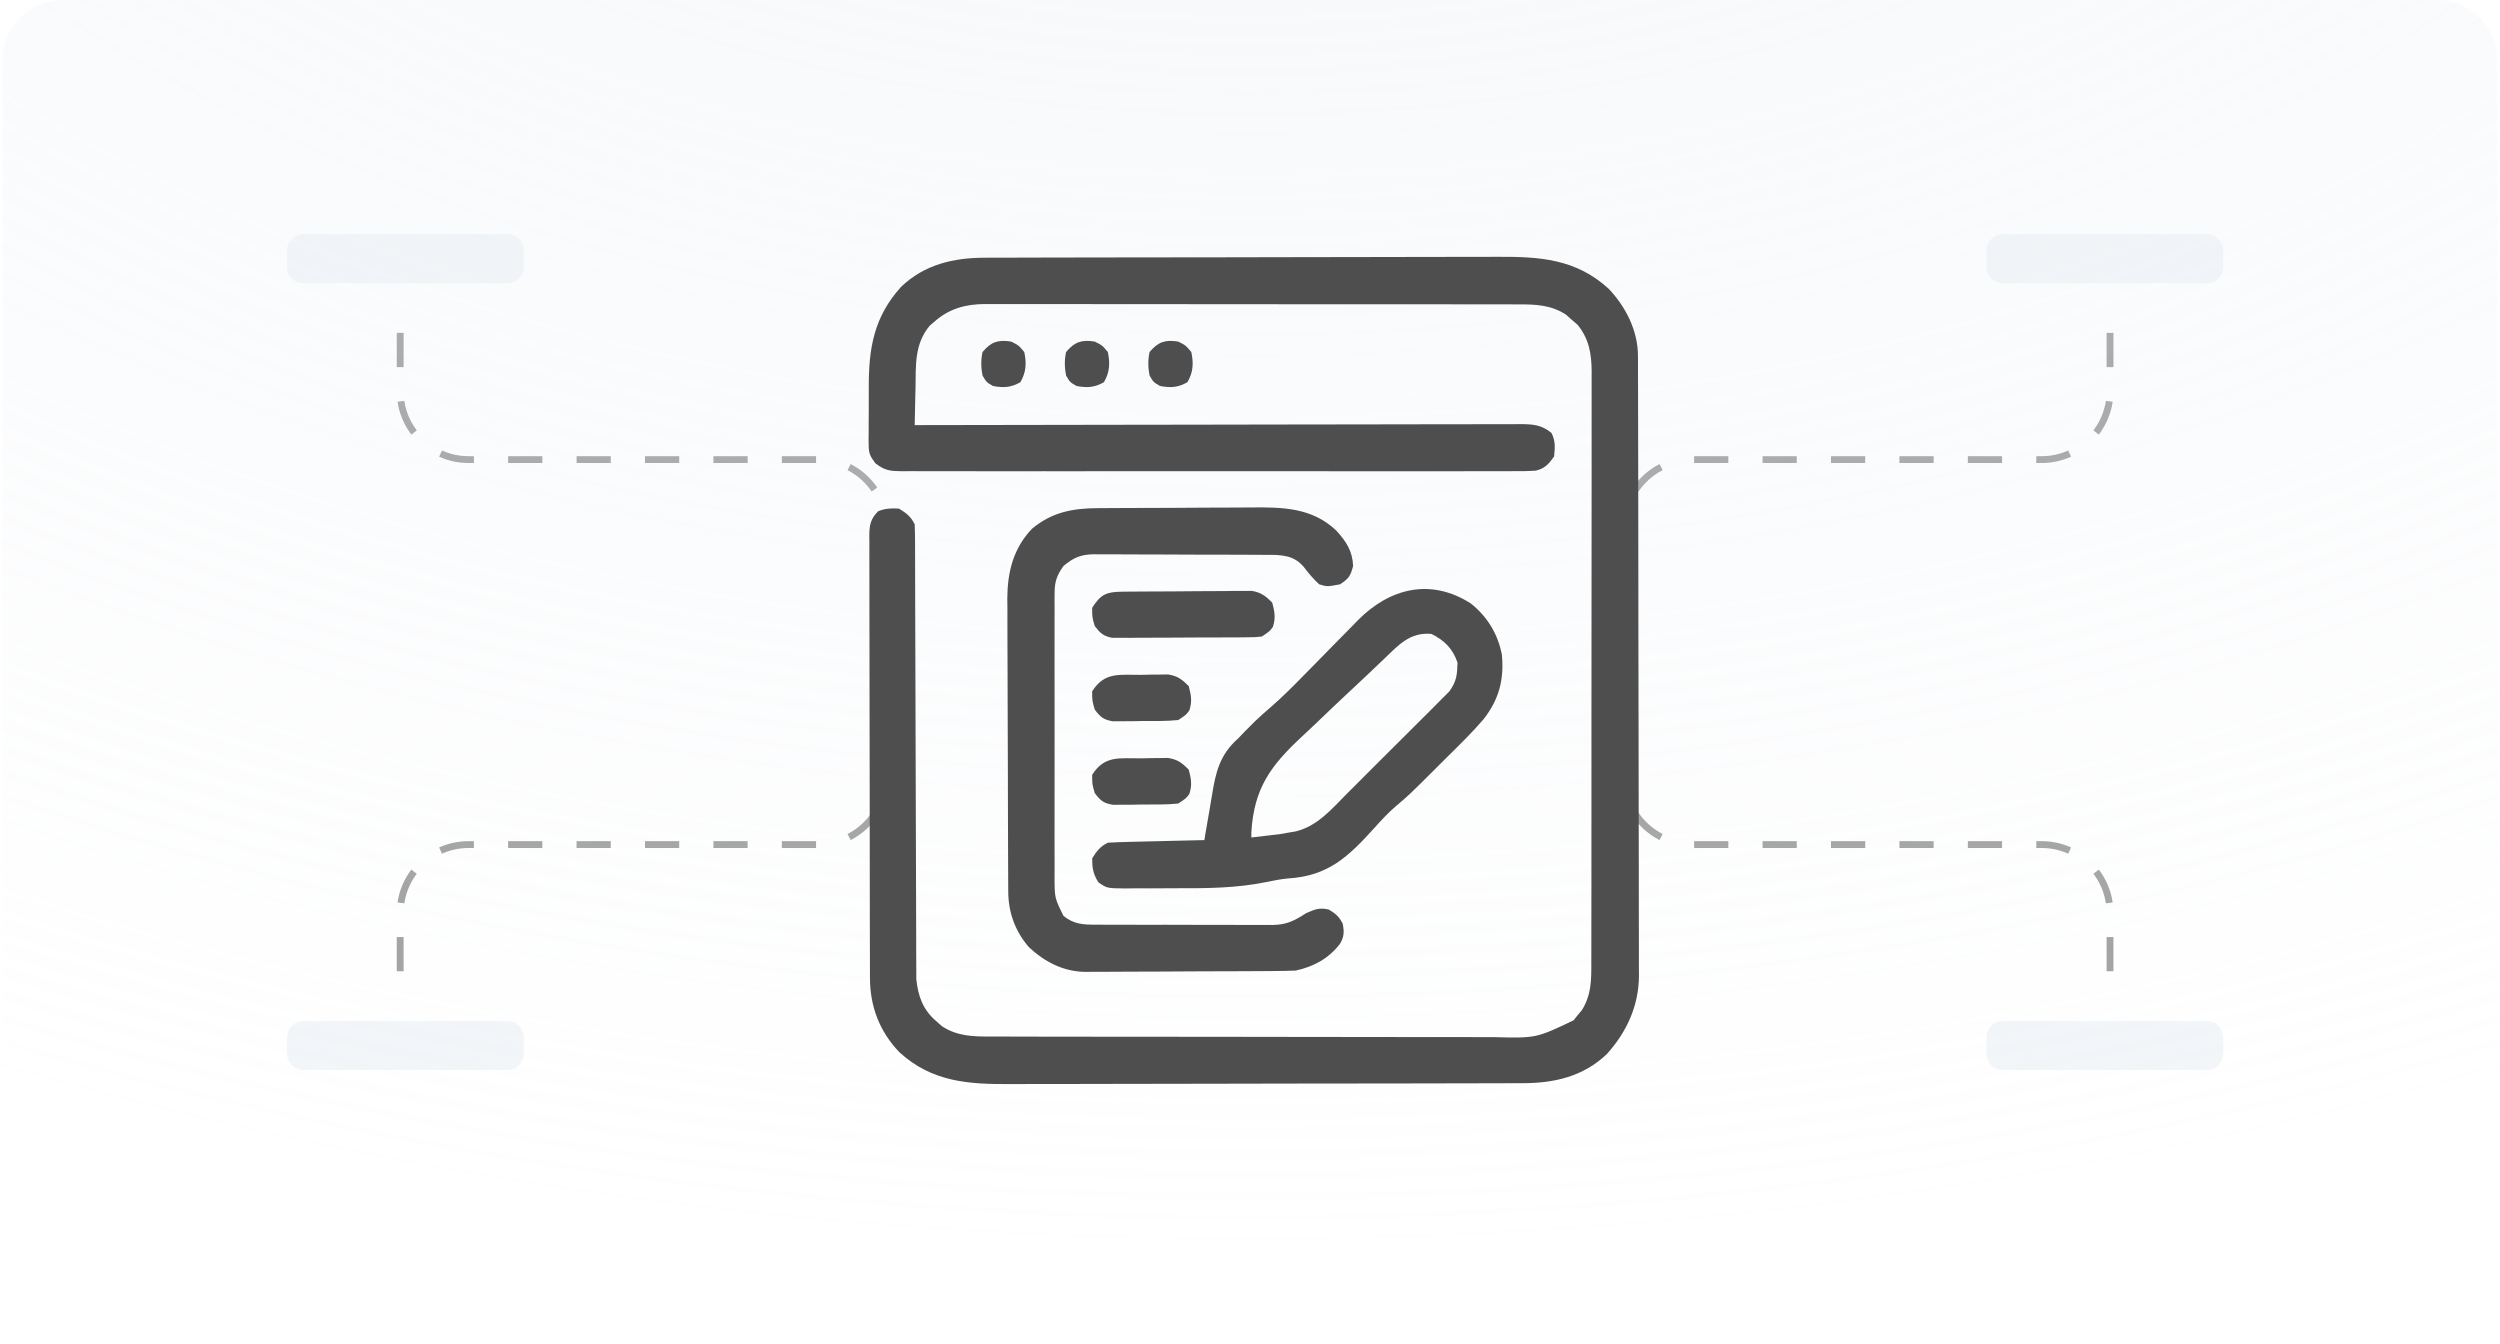 <svg width="331" height="178" viewBox="0 0 331 178" fill="none" xmlns="http://www.w3.org/2000/svg">
<path d="M214.998 91.677V69.918C214.998 64.911 219.057 60.852 224.064 60.852H270.301C275.308 60.852 279.367 56.793 279.367 51.786V40" stroke="#A1A1A1" stroke-width="0.907" stroke-dasharray="4.53 4.53"/>
<path d="M292.189 31H265.162C263.968 31 263 31.968 263 33.162V35.324C263 36.519 263.968 37.486 265.162 37.486H292.189C293.383 37.486 294.351 36.519 294.351 35.324V33.162C294.351 31.968 293.383 31 292.189 31Z" fill="#E2E8F0" fill-opacity="0.4"/>
<path d="M117.354 91.677V69.918C117.354 64.911 113.295 60.852 108.287 60.852H62.05C57.043 60.852 52.984 56.793 52.984 51.786V40" stroke="#A1A1A1" stroke-width="0.907" stroke-dasharray="4.53 4.53"/>
<path d="M40.162 31H67.189C68.383 31 69.352 31.968 69.352 33.162V35.324C69.352 36.519 68.383 37.486 67.189 37.486H40.162C38.968 37.486 38 36.519 38 35.324V33.162C38 31.968 38.968 31 40.162 31Z" fill="#E2E8F0" fill-opacity="0.4"/>
<path d="M214.998 80.995V102.754C214.998 107.761 219.057 111.82 224.064 111.82H270.301C275.308 111.82 279.367 115.879 279.367 120.886V132.672" stroke="#A1A1A1" stroke-width="0.907" stroke-dasharray="4.53 4.53"/>
<path d="M292.189 141.672H265.162C263.968 141.672 263 140.704 263 139.51V137.348C263 136.153 263.968 135.185 265.162 135.185H292.189C293.383 135.185 294.351 136.153 294.351 137.348V139.51C294.351 140.704 293.383 141.672 292.189 141.672Z" fill="#E2E8F0" fill-opacity="0.4"/>
<path d="M117.354 80.995V102.754C117.354 107.761 113.295 111.82 108.287 111.82H62.05C57.043 111.82 52.984 115.879 52.984 120.886V132.672" stroke="#A1A1A1" stroke-width="0.907" stroke-dasharray="4.53 4.53"/>
<path d="M40.162 141.672H67.189C68.383 141.672 69.352 140.704 69.352 139.51V137.348C69.352 136.153 68.383 135.185 67.189 135.185H40.162C38.968 135.185 38 136.153 38 137.348V139.51C38 140.704 38.968 141.672 40.162 141.672Z" fill="#E2E8F0" fill-opacity="0.4"/>
<path d="M322.675 0H8.336C3.918 0 0.336 3.582 0.336 8V171.527C0.336 175.102 3.337 178 7.039 178H324.3C328.002 178 331.003 175.102 331.003 171.527L330.675 7.984C330.666 3.572 327.087 0 322.675 0Z" fill="url(#paint0_radial_5391_24272)" fill-opacity="0.4"/>
<path d="M130.441 34.121C130.755 34.12 131.07 34.118 131.394 34.117C132.448 34.113 133.501 34.112 134.555 34.111C135.311 34.108 136.066 34.106 136.822 34.104C139.304 34.096 141.785 34.093 144.267 34.089C145.123 34.088 145.978 34.087 146.833 34.085C150.852 34.078 154.872 34.074 158.891 34.071C159.353 34.07 159.816 34.07 160.278 34.07C160.622 34.069 160.622 34.069 160.973 34.069C164.453 34.066 167.933 34.059 171.413 34.048C175.459 34.036 179.504 34.029 183.55 34.028C185.69 34.027 187.83 34.024 189.97 34.015C191.984 34.007 193.999 34.005 196.014 34.009C196.751 34.009 197.488 34.007 198.225 34.002C203.81 33.968 208.677 34.265 212.995 38.241C215.241 40.599 216.859 43.786 216.866 47.083C216.868 47.384 216.869 47.686 216.871 47.996C216.871 48.49 216.871 48.49 216.871 48.995C216.872 49.346 216.873 49.697 216.875 50.059C216.878 51.24 216.88 52.42 216.881 53.601C216.883 54.446 216.886 55.291 216.888 56.136C216.895 58.675 216.898 61.214 216.901 63.753C216.903 64.949 216.905 66.146 216.907 67.342C216.912 71.322 216.917 75.301 216.92 79.281C216.921 80.313 216.921 81.345 216.922 82.378C216.922 82.634 216.922 82.891 216.922 83.155C216.925 87.309 216.934 91.462 216.945 95.615C216.957 99.883 216.963 104.15 216.964 108.418C216.965 110.812 216.968 113.207 216.977 115.602C216.985 117.856 216.986 120.11 216.983 122.363C216.982 123.189 216.985 124.015 216.989 124.841C216.996 125.972 216.993 127.102 216.989 128.232C216.994 128.718 216.994 128.718 217 129.214C216.962 133.172 215.392 136.616 212.763 139.54C209.655 142.531 205.778 143.414 201.61 143.413C201.296 143.414 200.981 143.416 200.657 143.417C199.604 143.421 198.55 143.422 197.496 143.424C196.741 143.426 195.985 143.428 195.229 143.43C192.748 143.438 190.266 143.441 187.784 143.445C186.929 143.446 186.073 143.448 185.218 143.449C181.199 143.456 177.179 143.46 173.16 143.463C172.698 143.464 172.236 143.464 171.773 143.464C171.429 143.465 171.429 143.465 171.078 143.465C167.598 143.468 164.118 143.475 160.638 143.486C156.593 143.498 152.547 143.505 148.501 143.506C146.361 143.507 144.221 143.51 142.082 143.519C140.067 143.527 138.052 143.529 136.037 143.525C135.3 143.525 134.563 143.527 133.826 143.532C128.242 143.566 123.374 143.269 119.056 139.293C116.415 136.521 115.178 133.191 115.183 129.415C115.182 129.158 115.181 128.901 115.18 128.636C115.177 127.775 115.176 126.913 115.176 126.052C115.174 125.434 115.172 124.817 115.17 124.199C115.166 122.521 115.164 120.844 115.162 119.166C115.161 118.118 115.16 117.071 115.158 116.023C115.153 112.746 115.15 109.47 115.149 106.193C115.147 102.408 115.141 98.623 115.131 94.838C115.124 91.913 115.12 88.989 115.12 86.064C115.119 84.317 115.117 82.569 115.111 80.822C115.105 79.179 115.105 77.536 115.108 75.894C115.108 75.29 115.106 74.687 115.103 74.083C115.099 73.261 115.101 72.438 115.104 71.616C115.101 71.376 115.099 71.136 115.096 70.889C115.11 69.498 115.269 68.684 116.268 67.689C117.183 67.322 118.052 67.258 119.032 67.344C120.02 67.953 120.586 68.379 121.105 69.417C121.14 70.216 121.151 71.016 121.153 71.816C121.154 72.066 121.155 72.316 121.156 72.573C121.159 73.415 121.159 74.256 121.16 75.097C121.161 75.699 121.163 76.301 121.165 76.902C121.169 78.2 121.172 79.498 121.174 80.796C121.178 82.849 121.185 84.903 121.193 86.956C121.214 92.795 121.233 98.635 121.244 104.474C121.25 107.697 121.26 110.921 121.274 114.144C121.282 115.85 121.287 117.555 121.288 119.261C121.289 120.867 121.294 122.473 121.303 124.079C121.306 124.667 121.306 125.255 121.305 125.844C121.304 126.649 121.309 127.455 121.315 128.26C121.317 128.71 121.318 129.16 121.319 129.624C121.55 131.897 122.193 133.688 123.956 135.199C124.333 135.534 124.333 135.534 124.717 135.877C126.737 137.196 128.832 137.244 131.17 137.235C131.635 137.237 131.635 137.237 132.109 137.24C133.144 137.244 134.179 137.244 135.214 137.243C135.958 137.245 136.702 137.247 137.445 137.25C139.463 137.256 141.48 137.258 143.498 137.258C144.759 137.259 146.02 137.26 147.282 137.262C151.684 137.268 156.086 137.271 160.488 137.271C164.588 137.27 168.688 137.278 172.788 137.289C176.311 137.298 179.834 137.301 183.357 137.301C185.46 137.301 187.562 137.303 189.665 137.31C191.643 137.317 193.622 137.317 195.6 137.312C196.324 137.311 197.049 137.313 197.774 137.317C203.386 137.458 203.386 137.458 208.333 135.094C208.6 134.761 208.6 134.761 208.873 134.422C209.058 134.201 209.243 133.981 209.434 133.755C210.693 131.745 210.7 129.784 210.69 127.491C210.692 127.147 210.693 126.803 210.694 126.449C210.698 125.296 210.697 124.144 210.695 122.992C210.697 122.165 210.698 121.339 210.701 120.512C210.705 118.501 210.706 116.49 210.705 114.478C210.704 112.843 210.705 111.207 210.706 109.572C210.706 109.223 210.707 109.223 210.707 108.866C210.707 108.393 210.708 107.92 210.708 107.447C210.712 103.01 210.711 98.574 210.709 94.138C210.707 90.082 210.711 86.027 210.718 81.971C210.724 77.804 210.727 73.637 210.726 69.47C210.725 67.131 210.726 64.793 210.731 62.454C210.735 60.255 210.735 58.056 210.73 55.857C210.729 55.05 210.73 54.243 210.733 53.436C210.737 52.334 210.734 51.233 210.73 50.13C210.732 49.812 210.735 49.493 210.737 49.165C210.718 46.836 210.389 44.855 208.867 42.996C208.612 42.778 208.358 42.56 208.095 42.335C207.844 42.111 207.593 41.888 207.334 41.657C205.312 40.336 203.216 40.291 200.877 40.301C200.566 40.3 200.256 40.299 199.936 40.297C198.899 40.294 197.863 40.295 196.826 40.297C196.081 40.295 195.336 40.293 194.592 40.291C192.571 40.286 190.551 40.286 188.53 40.287C186.843 40.288 185.156 40.286 183.468 40.284C179.487 40.28 175.507 40.28 171.526 40.282C167.42 40.284 163.314 40.28 159.209 40.273C155.682 40.267 152.156 40.265 148.629 40.266C146.524 40.266 144.418 40.266 142.313 40.261C140.333 40.256 138.353 40.257 136.373 40.261C135.647 40.262 134.921 40.261 134.195 40.259C133.203 40.255 132.211 40.258 131.218 40.262C130.932 40.26 130.646 40.257 130.351 40.254C127.862 40.278 125.672 40.858 123.762 42.551C123.542 42.738 123.323 42.925 123.096 43.118C121.052 45.566 121.264 48.385 121.213 51.427C121.202 51.899 121.19 52.371 121.178 52.842C121.149 53.99 121.125 55.138 121.105 56.286C121.529 56.285 121.953 56.284 122.39 56.283C132.453 56.261 142.516 56.244 152.579 56.233C153.818 56.232 155.056 56.231 156.294 56.229C156.664 56.229 156.664 56.229 157.041 56.228C161.034 56.224 165.027 56.216 169.02 56.206C173.116 56.197 177.213 56.191 181.309 56.189C183.61 56.187 185.911 56.184 188.213 56.177C190.377 56.17 192.542 56.167 194.707 56.169C195.502 56.169 196.298 56.167 197.094 56.163C198.178 56.158 199.262 56.159 200.346 56.162C200.663 56.159 200.979 56.156 201.305 56.153C202.955 56.164 204.085 56.233 205.417 57.323C205.959 58.407 205.884 59.237 205.763 60.433C205.069 61.42 204.517 62.056 203.305 62.319C202.377 62.384 201.463 62.391 200.533 62.38C200.177 62.383 199.821 62.385 199.455 62.388C198.261 62.395 197.067 62.389 195.873 62.384C195.018 62.386 194.162 62.389 193.307 62.393C191.224 62.4 189.141 62.399 187.058 62.394C185.365 62.39 183.672 62.39 181.979 62.392C181.738 62.392 181.497 62.392 181.249 62.392C180.76 62.393 180.27 62.394 179.781 62.394C175.191 62.399 170.602 62.393 166.012 62.384C162.074 62.376 158.135 62.378 154.197 62.386C149.624 62.395 145.051 62.399 140.478 62.393C139.99 62.393 139.502 62.392 139.015 62.392C138.775 62.391 138.535 62.391 138.287 62.391C136.597 62.389 134.906 62.392 133.215 62.396C130.939 62.401 128.663 62.398 126.388 62.388C125.552 62.385 124.715 62.386 123.879 62.39C122.739 62.394 121.6 62.389 120.461 62.38C120.128 62.384 119.796 62.388 119.453 62.392C117.863 62.368 117.181 62.333 115.89 61.33C115.219 60.416 115.015 60.043 115.013 58.933C115.009 58.648 115.004 58.363 115 58.069C115.005 57.765 115.009 57.461 115.014 57.147C115.013 56.829 115.012 56.511 115.011 56.183C115.012 55.51 115.016 54.836 115.025 54.163C115.037 53.144 115.032 52.125 115.025 51.106C115.029 45.969 115.749 41.93 119.289 37.994C122.396 35.003 126.273 34.12 130.441 34.121Z" fill="#4E4E4E"/>
<path d="M145.296 67.282C145.706 67.279 145.706 67.279 146.126 67.276C147.029 67.269 147.932 67.265 148.836 67.261C149.146 67.26 149.456 67.258 149.775 67.257C151.418 67.25 153.06 67.245 154.702 67.242C156.39 67.238 158.078 67.226 159.766 67.212C161.071 67.203 162.376 67.2 163.681 67.199C164.303 67.197 164.925 67.193 165.546 67.187C169.747 67.146 173.701 67.173 176.931 70.256C178.25 71.701 179.07 72.963 179.154 74.945C178.792 76.275 178.6 76.582 177.427 77.364C175.718 77.683 175.718 77.683 174.662 77.364C173.863 76.634 173.226 75.866 172.574 75.002C171.502 73.816 170.521 73.59 168.94 73.471C168.46 73.465 167.981 73.462 167.501 73.463C167.238 73.461 166.975 73.458 166.704 73.456C165.837 73.449 164.97 73.448 164.103 73.447C163.498 73.445 162.894 73.443 162.289 73.44C161.023 73.436 159.757 73.435 158.491 73.435C156.871 73.435 155.251 73.426 153.631 73.414C152.383 73.406 151.134 73.405 149.886 73.405C149.289 73.404 148.692 73.401 148.094 73.396C147.258 73.389 146.423 73.391 145.586 73.395C145.219 73.39 145.219 73.39 144.844 73.384C143.107 73.406 142.119 73.829 140.799 74.945C139.935 76.162 139.633 76.993 139.631 78.481C139.628 78.838 139.625 79.195 139.622 79.562C139.625 80.144 139.625 80.144 139.629 80.738C139.627 81.149 139.625 81.561 139.623 81.985C139.619 83.111 139.62 84.237 139.623 85.362C139.626 86.543 139.624 87.722 139.622 88.903C139.62 90.885 139.623 92.866 139.628 94.848C139.633 97.137 139.631 99.425 139.626 101.713C139.621 103.681 139.62 105.648 139.623 107.616C139.625 108.789 139.625 109.963 139.621 111.137C139.619 112.447 139.623 113.756 139.629 115.065C139.626 115.452 139.624 115.84 139.622 116.239C139.637 118.898 139.637 118.898 140.799 121.248C142.176 122.408 143.524 122.435 145.254 122.424C145.523 122.426 145.793 122.429 146.07 122.431C146.958 122.438 147.846 122.436 148.733 122.434C149.353 122.436 149.972 122.438 150.591 122.44C151.888 122.443 153.185 122.442 154.483 122.439C156.141 122.435 157.8 122.442 159.459 122.452C160.738 122.458 162.016 122.458 163.295 122.456C163.907 122.456 164.518 122.458 165.129 122.462C165.986 122.467 166.843 122.464 167.699 122.458C167.95 122.461 168.2 122.465 168.458 122.468C170.36 122.441 171.38 121.905 172.935 120.902C174.101 120.389 174.69 120.137 175.936 120.427C176.85 120.97 177.275 121.343 177.772 122.284C177.988 123.363 177.971 124.022 177.404 124.98C175.87 126.931 173.957 127.976 171.552 128.504C170.594 128.542 169.644 128.562 168.685 128.565C168.397 128.568 168.108 128.57 167.811 128.572C166.858 128.579 165.904 128.583 164.951 128.587C164.624 128.588 164.298 128.589 163.961 128.591C162.233 128.598 160.504 128.603 158.775 128.606C156.994 128.61 155.214 128.622 153.433 128.636C152.06 128.645 150.686 128.648 149.313 128.649C148.657 128.65 148 128.654 147.344 128.661C146.423 128.669 145.502 128.669 144.581 128.667C144.18 128.673 144.18 128.673 143.77 128.68C140.815 128.652 138.382 127.401 136.236 125.417C134.409 123.312 133.505 120.816 133.492 118.059C133.49 117.693 133.487 117.328 133.485 116.951C133.483 116.352 133.483 116.352 133.482 115.741C133.48 115.319 133.477 114.897 133.475 114.462C133.468 113.063 133.464 111.664 133.461 110.265C133.459 109.782 133.458 109.299 133.456 108.816C133.45 106.545 133.445 104.275 133.442 102.004C133.439 99.391 133.43 96.777 133.416 94.163C133.405 92.139 133.4 90.114 133.399 88.09C133.398 86.883 133.395 85.676 133.386 84.469C133.377 83.119 133.378 81.77 133.381 80.42C133.376 80.026 133.372 79.631 133.367 79.225C133.39 75.719 134.161 72.605 136.631 70.012C139.241 67.833 141.984 67.294 145.296 67.282Z" fill="#4E4E4E"/>
<path d="M194.729 79.894C196.916 81.627 198.332 83.954 198.851 86.694C199.158 89.982 198.477 92.557 196.469 95.169C194.996 96.901 193.366 98.487 191.751 100.086C191.122 100.708 190.496 101.334 189.87 101.96C186.566 105.252 186.566 105.252 184.946 106.622C183.882 107.526 182.963 108.507 182.033 109.547C178.476 113.482 175.86 115.99 170.461 116.313C169.49 116.41 168.558 116.593 167.604 116.793C163.702 117.589 159.829 117.617 155.858 117.602C154.673 117.599 153.49 117.609 152.305 117.62C151.549 117.62 150.793 117.62 150.037 117.619C149.685 117.623 149.332 117.627 148.969 117.631C146.558 117.607 146.558 117.607 145.428 116.82C144.735 115.733 144.602 114.932 144.602 113.647C145.212 112.678 145.649 112.086 146.675 111.573C147.632 111.519 148.581 111.484 149.539 111.464C149.822 111.457 150.105 111.45 150.396 111.442C151.301 111.42 152.206 111.399 153.11 111.379C153.723 111.364 154.336 111.349 154.949 111.334C156.452 111.297 157.956 111.262 159.46 111.228C159.51 110.918 159.56 110.608 159.612 110.288C159.805 109.125 160.006 107.964 160.213 106.803C160.3 106.303 160.384 105.802 160.465 105.301C160.965 102.209 161.504 99.899 163.952 97.752C164.222 97.466 164.493 97.181 164.771 96.886C165.007 96.652 165.242 96.417 165.485 96.175C165.837 95.822 165.837 95.822 166.196 95.461C166.891 94.803 167.596 94.18 168.323 93.558C169.832 92.24 171.234 90.836 172.632 89.402C173.16 88.867 173.688 88.331 174.216 87.796C175.036 86.963 175.854 86.13 176.67 85.294C177.466 84.479 178.267 83.668 179.068 82.858C179.308 82.61 179.547 82.362 179.795 82.107C184.016 77.863 189.414 76.505 194.729 79.894ZM183.275 87.219C182.78 87.689 182.286 88.159 181.791 88.629C181.531 88.878 181.271 89.126 181.002 89.381C180.184 90.157 179.36 90.926 178.534 91.693C177.088 93.038 175.661 94.4 174.241 95.771C173.657 96.331 173.067 96.885 172.472 97.434C168.241 101.349 166.031 104.339 165.68 110.191C165.68 110.419 165.68 110.647 165.68 110.882C166.479 110.793 167.278 110.698 168.077 110.601C168.522 110.549 168.967 110.497 169.425 110.444C169.905 110.364 170.384 110.28 170.863 110.191C171.083 110.156 171.303 110.12 171.53 110.083C174.438 109.378 176.314 107.12 178.346 105.069C178.759 104.658 179.172 104.248 179.585 103.838C180.447 102.981 181.305 102.12 182.16 101.256C183.254 100.152 184.359 99.058 185.466 97.967C186.32 97.123 187.168 96.274 188.014 95.423C188.419 95.017 188.826 94.613 189.235 94.212C189.805 93.649 190.368 93.078 190.929 92.506C191.25 92.183 191.572 91.861 191.903 91.529C192.857 90.175 192.925 89.377 192.977 87.731C192.336 85.878 191.268 84.803 189.522 83.93C186.68 83.677 185.192 85.381 183.275 87.219Z" fill="#4E4E4E"/>
<path d="M148.566 78.342C148.961 78.337 149.357 78.333 149.764 78.328C150.194 78.326 150.623 78.323 151.066 78.321C151.505 78.318 151.945 78.315 152.398 78.312C153.33 78.307 154.262 78.303 155.195 78.301C156.387 78.297 157.579 78.285 158.771 78.272C159.91 78.26 161.049 78.259 162.188 78.256C162.615 78.25 163.042 78.244 163.482 78.237C163.881 78.239 164.28 78.24 164.691 78.24C165.041 78.239 165.391 78.237 165.752 78.234C166.988 78.451 167.563 78.905 168.444 79.785C168.767 80.993 168.919 81.805 168.53 83.003C168.098 83.586 168.098 83.586 167.062 84.277C166.159 84.37 166.159 84.37 165.063 84.377C164.652 84.382 164.242 84.386 163.819 84.391C163.375 84.392 162.931 84.392 162.474 84.393C161.791 84.397 161.791 84.397 161.094 84.4C160.13 84.404 159.166 84.406 158.202 84.405C156.967 84.405 155.733 84.415 154.499 84.426C153.32 84.436 152.142 84.436 150.963 84.436C150.52 84.441 150.077 84.446 149.62 84.451C149.209 84.449 148.797 84.447 148.373 84.445C148.011 84.446 147.649 84.447 147.276 84.448C146.081 84.232 145.683 83.844 144.947 82.895C144.602 81.707 144.602 81.707 144.602 80.476C145.741 78.668 146.504 78.362 148.566 78.342Z" fill="#4E4E4E"/>
<path d="M151.102 100.406C151.513 100.396 151.924 100.386 152.347 100.376C152.744 100.373 153.14 100.37 153.549 100.367C153.912 100.362 154.275 100.357 154.649 100.352C155.92 100.556 156.486 100.99 157.387 101.896C157.71 103.104 157.861 103.916 157.473 105.114C157.041 105.697 157.041 105.697 156.004 106.388C154.404 106.551 152.796 106.516 151.188 106.518C150.521 106.53 150.521 106.53 149.839 106.543C149.412 106.545 148.985 106.546 148.544 106.547C148.153 106.55 147.761 106.553 147.358 106.556C146.102 106.351 145.709 106.008 144.947 105.006C144.602 103.818 144.602 103.818 144.602 102.587C146.256 99.963 148.256 100.429 151.102 100.406Z" fill="#4E4E4E"/>
<path d="M151.102 89.351C151.513 89.341 151.924 89.331 152.347 89.321C152.744 89.318 153.14 89.315 153.549 89.312C153.912 89.307 154.275 89.302 154.649 89.297C155.92 89.501 156.486 89.935 157.387 90.841C157.71 92.049 157.861 92.862 157.473 94.059C157.041 94.642 157.041 94.642 156.004 95.334C154.404 95.497 152.796 95.461 151.188 95.463C150.521 95.476 150.521 95.476 149.839 95.489C149.412 95.49 148.985 95.491 148.544 95.493C148.153 95.496 147.761 95.498 147.358 95.501C146.102 95.296 145.709 94.954 144.947 93.951C144.602 92.763 144.602 92.763 144.602 91.532C146.256 88.908 148.256 89.374 151.102 89.351Z" fill="#4E4E4E"/>
<path d="M156.004 45.229C156.997 45.725 156.997 45.725 157.731 46.611C158.045 48.096 157.983 49.29 157.213 50.606C155.986 51.312 154.966 51.372 153.585 51.103C152.721 50.606 152.721 50.606 152.203 49.721C151.994 48.639 151.975 47.69 152.203 46.611C153.318 45.266 154.289 44.943 156.004 45.229Z" fill="#4E4E4E"/>
<path d="M144.949 45.229C145.942 45.725 145.942 45.725 146.677 46.611C146.99 48.096 146.929 49.29 146.158 50.606C144.932 51.312 143.911 51.372 142.53 51.103C141.666 50.606 141.666 50.606 141.148 49.721C140.94 48.639 140.92 47.69 141.148 46.611C142.264 45.266 143.234 44.943 144.949 45.229Z" fill="#4E4E4E"/>
<path d="M133.886 45.229C134.88 45.725 134.88 45.725 135.614 46.611C135.928 48.096 135.866 49.29 135.096 50.606C133.869 51.312 132.849 51.372 131.468 51.103C130.604 50.606 130.604 50.606 130.086 49.721C129.877 48.639 129.858 47.69 130.086 46.611C131.201 45.266 132.171 44.943 133.886 45.229Z" fill="#4E4E4E"/>
<defs>
<radialGradient id="paint0_radial_5391_24272" cx="0" cy="0" r="1" gradientUnits="userSpaceOnUse" gradientTransform="translate(165.669 -103.564) rotate(90) scale(271.98 409.002)">
<stop stop-color="#E2E8F0"/>
<stop offset="1" stop-color="#E2E8F0" stop-opacity="0"/>
</radialGradient>
</defs>
</svg>

